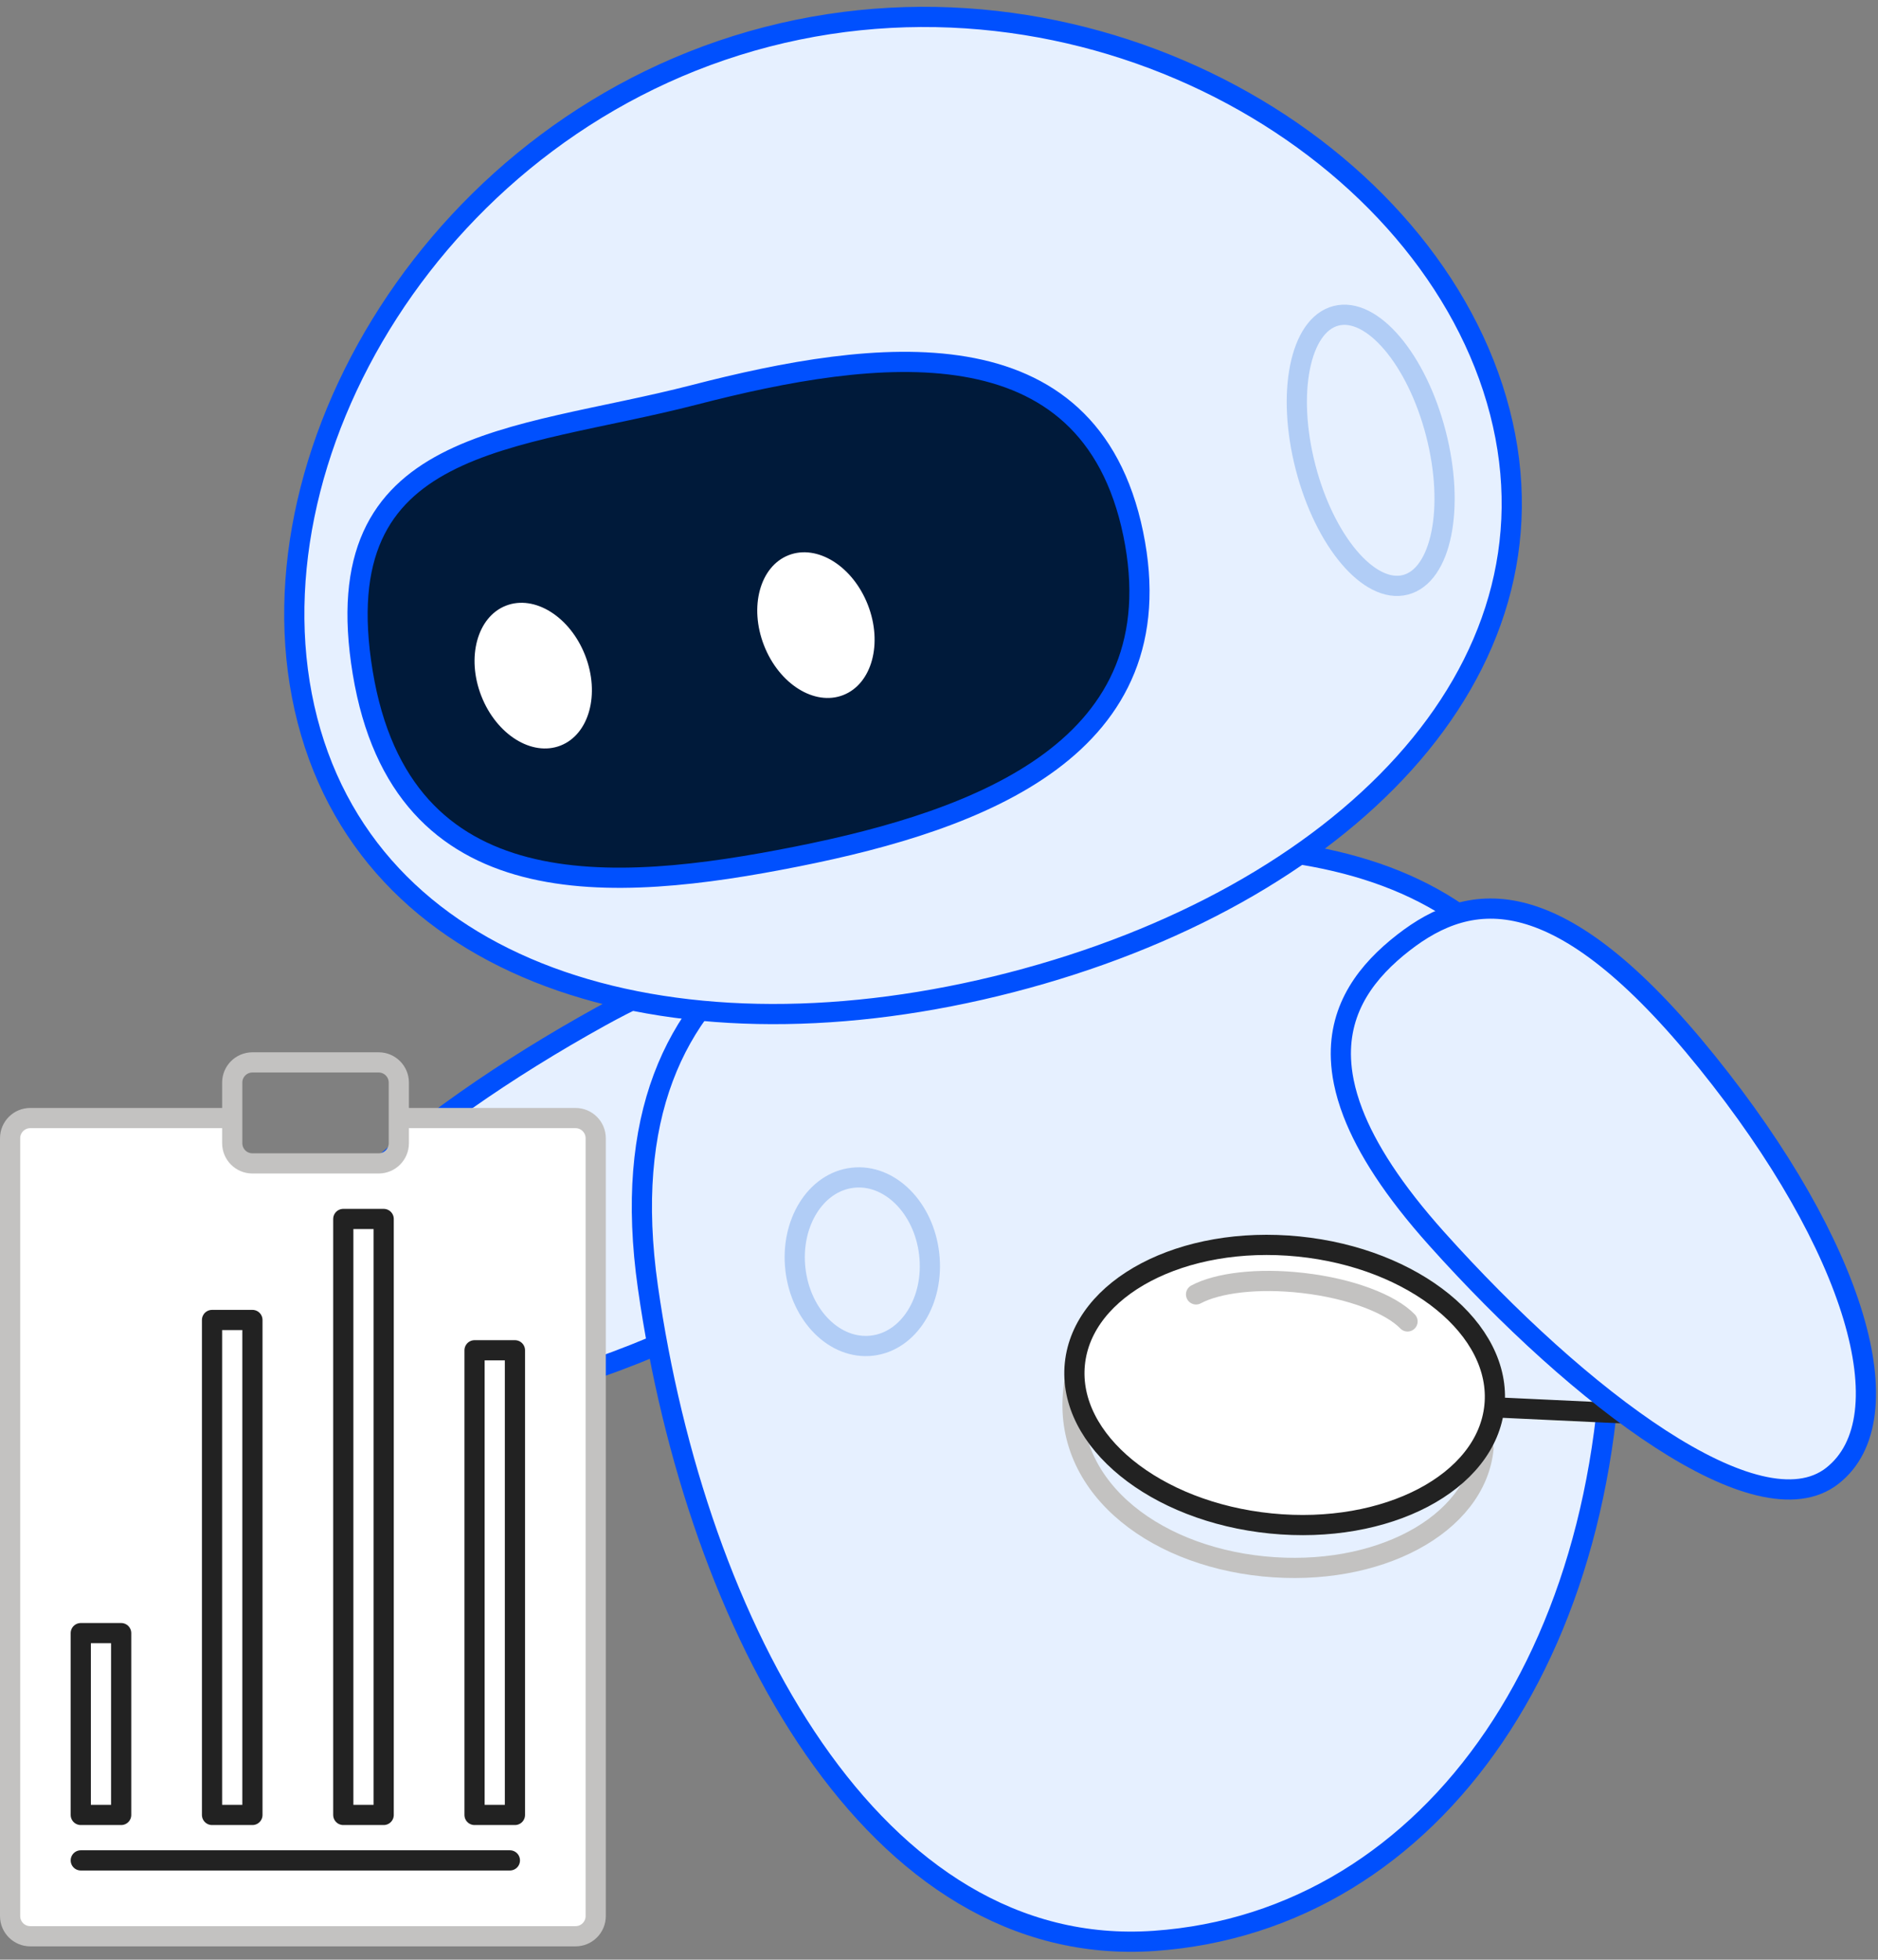 <svg width="186" height="194" viewBox="0 0 186 194" fill="none" xmlns="http://www.w3.org/2000/svg">
<rect x="0" y="0" width="186" height="194" fill="#808080" stroke="none"/>
<path d="M27.866 133.568C23.916 125.156 40.888 110.919 59.498 100.631C65.159 97.501 69.756 95.87 73.514 95.333C74.648 95.171 75.706 95.109 76.693 95.135C77.5 95.156 78.26 95.236 78.977 95.37C84.03 96.31 86.917 99.888 88.818 103.976C92.413 111.703 91.634 120.387 70.57 130.638C49.507 140.889 31.815 141.98 27.866 133.568Z" fill="#E6F0FF" stroke="#0050FE" stroke-width="2" stroke-linecap="round" stroke-linejoin="round"/>
<path d="M64.167 127.414C59.378 93.792 84.309 85.765 109.802 84.037C135.294 82.309 157.939 87.765 159.57 125.136C161.2 162.507 142.122 190.206 114.324 192.143C86.525 194.081 68.957 161.036 64.167 127.414Z" fill="#E6F0FF" stroke="#0050FE" stroke-width="2" stroke-linecap="round" stroke-linejoin="round"/>
<path d="M92.028 124.143C92.557 128.733 90.02 132.795 86.361 133.217C82.703 133.638 79.309 130.259 78.781 125.669C78.252 121.079 80.789 117.016 84.447 116.595C88.106 116.174 91.5 119.553 92.028 124.143Z" stroke="#B1CDF6" stroke-width="2" stroke-linecap="round" stroke-linejoin="round"/>
<path d="M148.549 40.788C155.228 66.636 132.76 88.826 100.147 97.254C67.535 105.681 37.129 97.154 30.45 71.306C23.77 45.458 43.347 12.076 75.959 3.649C108.571 -4.779 141.869 14.94 148.549 40.788Z" fill="#E6F0FF" stroke="#0050FE" stroke-width="2" stroke-linecap="round" stroke-linejoin="round"/>
<path d="M142.212 42.913C144.112 50.266 142.762 56.974 139.197 57.895C135.631 58.816 131.201 53.602 129.301 46.249C127.4 38.895 128.75 32.188 132.315 31.266C135.881 30.345 140.311 35.559 142.212 42.913Z" stroke="#B1CDF6" stroke-width="2" stroke-linecap="round" stroke-linejoin="round"/>
<path d="M112.234 52.836C116.602 73.972 97.13 81.176 78.921 84.795C60.711 88.415 39.793 90.019 35.924 66.581C32.056 43.144 50.805 43.729 68.751 39.092C86.698 34.454 107.866 31.699 112.234 52.836Z" fill="#001A3A" stroke="#0050FE" stroke-width="2" stroke-linecap="round" stroke-linejoin="round"/>
<path d="M47.669 68.895C49.163 72.719 52.676 74.919 55.516 73.81C58.356 72.7 59.447 68.701 57.953 64.877C56.459 61.053 52.946 58.853 50.106 59.962C47.266 61.072 46.175 65.071 47.669 68.895Z" fill="white"/>
<path d="M75.669 63.895C77.163 67.719 80.676 69.919 83.516 68.81C86.356 67.7 87.447 63.701 85.953 59.877C84.459 56.053 80.946 53.853 78.106 54.962C75.266 56.072 74.175 60.071 75.669 63.895Z" fill="white"/>
<path d="M146.929 143.403C146.17 150.975 136.413 156.197 125.136 155.068C113.859 153.938 104.935 146.8 106.377 137.059" stroke="#c3c2c1" stroke-width="2" stroke-linecap="round" stroke-linejoin="round"/>
<path d="M148.012 139.19C147.254 146.762 137.336 151.969 125.86 150.819C114.384 149.67 105.696 142.6 106.455 135.028C107.213 127.456 117.131 122.249 128.607 123.399C140.082 124.548 148.771 131.618 148.012 139.19Z" fill="white" stroke="#222222" stroke-width="2" stroke-linecap="round" stroke-linejoin="round"/>
<path d="M118.459 128.142C120.611 126.994 124.583 126.503 129.024 127.01C133.762 127.551 137.723 129.078 139.404 130.818" stroke="#c3c2c1" stroke-width="2" stroke-linecap="round" stroke-linejoin="round"/>
<path d="M148.477 139.343L172.08 140.45" stroke="#222222" stroke-width="2" stroke-linecap="round" stroke-linejoin="round"/>
<path d="M181.48 146.1C174.165 151.832 156.491 138.477 142.298 122.642C137.981 117.826 135.362 113.71 133.997 110.168C133.586 109.099 133.288 108.082 133.092 107.114C132.932 106.323 132.841 105.564 132.81 104.836C132.596 99.7 135.437 96.086 138.996 93.317C145.722 88.085 154.359 86.9 169.065 105.135C183.771 123.369 188.794 140.368 181.48 146.1Z" fill="#E6F0FF" stroke="#0050FE" stroke-width="2" stroke-linecap="round" stroke-linejoin="round"/>
<path d="M3 110.685C1.895 110.685 1 111.58 1 112.685L1 189.685C1 190.79 1.895 191.685 3 191.685H57C58.105 191.685 59 190.79 59 189.685V112.685C59 111.58 58.105 110.685 57 110.685H39.5V113.175C39.5 114.279 38.605 115.175 37.5 115.175H25C23.895 115.175 23 114.279 23 113.175V110.685H18H3Z" fill="white"/>
<path d="M23 110.685H18H3C1.895 110.685 1 111.58 1 112.685L1 189.685C1 190.79 1.895 191.685 3 191.685H57C58.105 191.685 59 190.79 59 189.685V112.685C59 111.58 58.105 110.685 57 110.685H39.5M23 110.685V107.175C23 106.07 23.895 105.175 25 105.175H37.5C38.605 105.175 39.5 106.07 39.5 107.175V110.685M23 110.685V113.175C23 114.279 23.895 115.175 25 115.175H37.5C38.605 115.175 39.5 114.279 39.5 113.175V110.685" stroke="#c3c2c1" stroke-width="2" stroke-linecap="round" stroke-linejoin="round"/>
<path d="M50.5 184.175H8" stroke="#222222" stroke-width="2" stroke-linecap="round" stroke-linejoin="round"/>
<path d="M8 161.675H12V179.675H8V161.675Z" stroke="#222222" stroke-width="2" stroke-linecap="round" stroke-linejoin="round"/>
<path d="M21 130.675H25V179.675H21V130.675Z" stroke="#222222" stroke-width="2" stroke-linecap="round" stroke-linejoin="round"/>
<path d="M34 120.675H38V179.675H34V120.675Z" stroke="#222222" stroke-width="2" stroke-linecap="round" stroke-linejoin="round"/>
<path d="M47 133.675H51V179.675H47V133.675Z" stroke="#222222" stroke-width="2" stroke-linecap="round" stroke-linejoin="round"/>
</svg>
